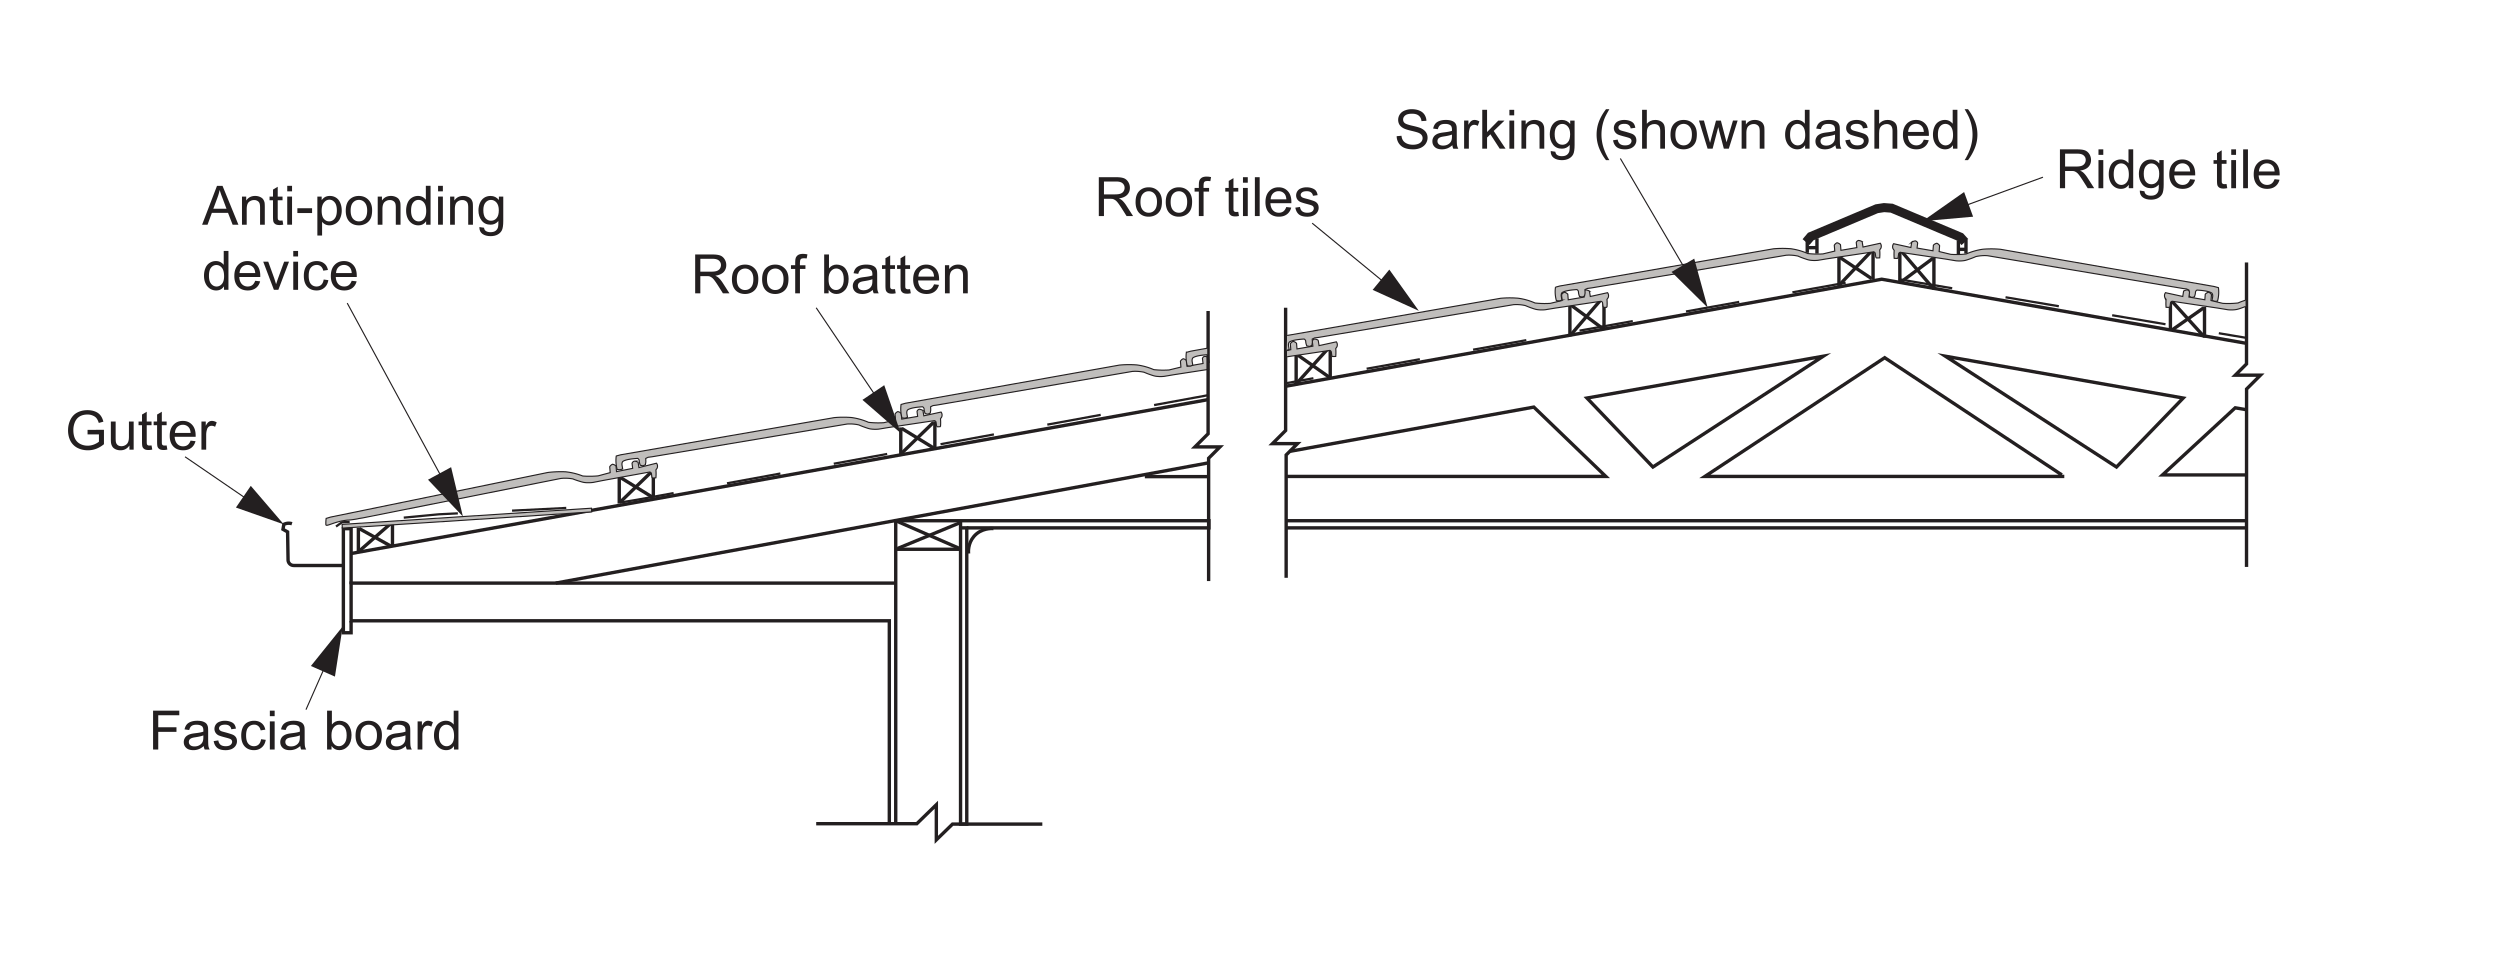 <svg xmlns="http://www.w3.org/2000/svg" xmlns:xlink="http://www.w3.org/1999/xlink" width="737.008" height="283.464" viewBox="0 0 552.756 212.598" version="1.2" id="svg129313"><defs id="defs128856"><g id="g128704"><symbol overflow="visible" id="glyph0-0"><path d="M1.5 0v-7.5h6V0zm.188-.188h5.625v-7.125H1.688zm0 0" id="path128614"/></symbol><symbol overflow="visible" id="glyph0-1"><path d="M.984 0v-8.594H6.78v1.016H2.126v2.656h4.03v1.016h-4.03V0zm0 0" id="path128617"/></symbol><symbol overflow="visible" id="glyph0-2"><path d="M4.86-.766c-.4.336-.778.57-1.14.704A3.284 3.284 0 0 1 2.56.14c-.687 0-1.214-.163-1.578-.5C.617-.69.438-1.116.438-1.64c0-.3.066-.58.203-.83a1.56 1.56 0 0 1 .547-.608c.227-.156.485-.27.766-.344.195-.062.508-.117.938-.172.844-.094 1.47-.21 1.876-.36v-.265c0-.436-.102-.74-.297-.92-.275-.227-.673-.344-1.204-.344-.493 0-.856.09-1.094.265-.242.17-.418.47-.53.907l-1.033-.14c.093-.438.25-.79.468-1.063.22-.27.53-.476.938-.625.406-.145.875-.22 1.406-.22.53 0 .96.063 1.297.188.33.125.577.28.733.47.156.186.266.43.328.718.032.18.048.5.048.968v1.407c0 .98.02 1.602.063 1.86.05.262.145.512.282.75h-1.11a2.316 2.316 0 0 1-.203-.766zm-.094-2.36c-.387.157-.96.294-1.72.407-.437.064-.745.138-.92.22a.94.94 0 0 0-.423.328.91.91 0 0 0-.14.5c0 .28.1.516.312.703.22.19.53.282.938.282.406 0 .765-.085 1.078-.265.32-.176.555-.422.704-.735.113-.238.172-.585.172-1.046zm0 0" id="path128620"/></symbol><symbol overflow="visible" id="glyph0-3"><path d="M.375-1.86l1.03-.156c.064.418.224.735.486.954.27.218.65.328 1.14.328.478 0 .833-.094 1.064-.282.238-.195.36-.43.36-.703a.642.642 0 0 0-.313-.56c-.148-.095-.507-.212-1.077-.36-.774-.196-1.31-.364-1.61-.5a1.61 1.61 0 0 1-.672-.594 1.56 1.56 0 0 1-.233-.844 1.678 1.678 0 0 1 .703-1.36c.164-.113.39-.21.672-.296.28-.082.586-.125.922-.125.476 0 .898.075 1.265.22.374.136.648.324.827.562.176.242.297.558.36.953l-1.03.14a1.085 1.085 0 0 0-.408-.734c-.22-.186-.54-.28-.954-.28-.48 0-.824.086-1.03.25-.212.156-.313.344-.313.563 0 .136.04.257.125.36.093.116.226.21.406.28.1.043.414.133.937.266.75.21 1.27.374 1.564.5.29.124.52.307.687.546.165.242.25.543.25.906 0 .355-.104.687-.31 1-.2.305-.493.543-.876.72-.387.163-.824.25-1.313.25-.81 0-1.432-.165-1.858-.5-.418-.345-.684-.845-.797-1.5zm0 0" id="path128623"/></symbol><symbol overflow="visible" id="glyph0-4"><path d="M4.86-2.28l1.03.14c-.117.71-.406 1.265-.874 1.67-.47.407-1.043.61-1.72.61-.855 0-1.542-.273-2.062-.828C.724-1.25.47-2.05.47-3.094c0-.664.108-1.25.327-1.75.226-.508.566-.89 1.015-1.14.458-.25.958-.375 1.5-.375.665 0 1.21.173 1.64.516.44.336.72.82.845 1.453l-1.03.156c-.095-.414-.267-.727-.517-.938a1.334 1.334 0 0 0-.906-.328c-.53 0-.965.195-1.297.578-.336.375-.5.977-.5 1.797 0 .844.16 1.453.484 1.828.322.375.74.563 1.25.563.415 0 .76-.125 1.033-.375.28-.25.46-.64.546-1.17zm0 0" id="path128626"/></symbol><symbol overflow="visible" id="glyph0-5"><path d="M.797-7.375v-1.22H1.86v1.22zM.797 0v-6.22H1.86V0zm0 0" id="path128629"/></symbol><symbol overflow="visible" id="glyph0-7"><path d="M1.766 0H.78v-8.594h1.064v3.063c.445-.552 1.015-.83 1.703-.83.383 0 .742.08 1.078.235.344.148.625.36.844.64.225.282.405.622.53 1.016.125.4.188.822.188 1.267 0 1.062-.266 1.887-.797 2.47C4.86-.15 4.228.14 3.5.14c-.742 0-1.32-.304-1.734-.92zM1.75-3.156c0 .742.102 1.277.313 1.61.332.542.78.812 1.343.812.457 0 .852-.196 1.188-.594.343-.395.515-.992.515-1.797 0-.813-.165-1.41-.485-1.797C4.3-5.305 3.91-5.5 3.453-5.5c-.46 0-.86.203-1.203.61-.336.398-.5.976-.5 1.734zm0 0" id="path128635"/></symbol><symbol overflow="visible" id="glyph0-8"><path d="M.406-3.11c0-1.156.317-2.007.953-2.562.53-.457 1.18-.687 1.952-.687.852 0 1.55.282 2.094.844.55.555.828 1.325.828 2.313 0 .805-.12 1.433-.36 1.89a2.57 2.57 0 0 1-1.06 1.08C4.35.016 3.85.14 3.31.14c-.867 0-1.57-.273-2.11-.828-.53-.562-.796-1.367-.796-2.42zm1.078 0c0 .794.172 1.387.516 1.782.352.398.79.594 1.313.594.53 0 .968-.196 1.312-.594.344-.395.516-1 .516-1.813 0-.77-.18-1.352-.53-1.75a1.65 1.65 0 0 0-1.298-.594c-.523 0-.96.2-1.312.593-.344.386-.516.98-.516 1.78zm0 0" id="path128638"/></symbol><symbol overflow="visible" id="glyph0-9"><path d="M.78 0v-6.22h.954v.94c.24-.44.457-.724.657-.86a1.18 1.18 0 0 1 .688-.22c.352 0 .71.11 1.078.33l-.36.983a1.487 1.487 0 0 0-.765-.234c-.24 0-.452.073-.64.218a1.06 1.06 0 0 0-.374.578c-.125.375-.188.78-.188 1.218V0zm0 0" id="path128641"/></symbol><symbol overflow="visible" id="glyph0-10"><path d="M4.828 0v-.78c-.398.616-.976.92-1.734.92-.5 0-.96-.136-1.375-.406a2.74 2.74 0 0 1-.97-1.156C.52-1.91.406-2.472.406-3.11c0-.613.102-1.175.313-1.687.206-.508.518-.894.936-1.156a2.5 2.5 0 0 1 1.39-.406c.376 0 .708.08 1 .235.29.156.532.36.72.61v-3.08h1.046V0zM1.5-3.11c0 .805.164 1.403.5 1.797.332.387.727.58 1.188.58.457 0 .847-.19 1.17-.564.322-.375.486-.945.486-1.72 0-.85-.168-1.475-.5-1.874-.324-.395-.727-.594-1.203-.594-.468 0-.86.195-1.17.578-.314.375-.47.976-.47 1.797zm0 0" id="path128644"/></symbol><symbol overflow="visible" id="glyph0-11"><path d="M4.953-3.375v-1l3.625-.016v3.187c-.555.45-1.125.79-1.72 1.016A5.25 5.25 0 0 1 5.032.14c-.843 0-1.616-.175-2.31-.53a3.615 3.615 0 0 1-1.564-1.563C.813-2.64.64-3.406.64-4.25c0-.844.172-1.625.516-2.344.352-.726.86-1.265 1.516-1.61.656-.35 1.41-.53 2.265-.53.625 0 1.188.1 1.688.296.5.2.89.48 1.172.844.29.356.508.824.656 1.407l-1.015.28c-.137-.437-.305-.78-.5-1.03-.188-.25-.46-.446-.813-.594a2.88 2.88 0 0 0-1.172-.236c-.523 0-.976.08-1.36.235a2.598 2.598 0 0 0-.92.624c-.232.26-.407.547-.532.86a4.474 4.474 0 0 0-.328 1.718c0 .773.13 1.418.39 1.937.27.51.657.89 1.157 1.14.5.25 1.035.375 1.61.375.487 0 .968-.094 1.436-.28.47-.197.82-.4 1.063-.61v-1.61zm0 0" id="path128647"/></symbol><symbol overflow="visible" id="glyph0-12"><path d="M4.875 0v-.922C4.383-.212 3.723.14 2.89.14c-.367 0-.71-.07-1.03-.203-.313-.144-.548-.32-.704-.53a2.042 2.042 0 0 1-.328-.798c-.043-.196-.062-.524-.062-.985V-6.22h1.062v3.454c0 .543.02.914.063 1.11.063.273.196.492.407.656.22.156.488.234.812.234.312 0 .6-.078.874-.234.282-.164.477-.39.594-.672.125-.28.188-.687.188-1.22v-3.327h1.046V0zm0 0" id="path128650"/></symbol><symbol overflow="visible" id="glyph0-13"><path d="M3.094-.938l.156.922c-.305.063-.57.094-.797.094-.387 0-.683-.058-.89-.172a1.1 1.1 0 0 1-.454-.484C1.022-.773.983-1.19.983-1.828v-3.578H.22v-.813h.764v-1.546L2.03-8.39v2.17h1.064v.814H2.03v3.64c0 .305.017.496.048.58.04.084.102.15.188.202.082.054.203.078.36.078.124 0 .28-.008.468-.03zm0 0" id="path128653"/></symbol><symbol overflow="visible" id="glyph0-14"><path d="M5.047-2l1.094.125c-.167.637-.484 1.133-.952 1.484-.47.355-1.063.53-1.782.53-.906 0-1.633-.28-2.172-.843-.53-.563-.796-1.348-.796-2.36 0-1.04.27-1.847.812-2.42.54-.583 1.238-.876 2.094-.876.832 0 1.508.282 2.03.844.532.563.798 1.36.798 2.39v.282h-4.64c.038.688.234 1.215.577 1.578.343.356.773.532 1.296.532.383 0 .71-.098.985-.297.282-.208.5-.532.657-.97zM1.594-3.703h3.468c-.042-.53-.17-.926-.39-1.188A1.644 1.644 0 0 0 3.36-5.5a1.71 1.71 0 0 0-1.235.484c-.324.325-.5.762-.53 1.313zm0 0" id="path128656"/></symbol><symbol overflow="visible" id="glyph0-15"><path d="M.938 0v-8.594H4.75c.77 0 1.352.078 1.75.235.395.157.71.434.953.83.238.385.36.81.36 1.28 0 .617-.2 1.133-.594 1.547-.4.418-1.01.683-1.83.797.3.148.532.29.688.422.332.304.645.683.938 1.14L8.516 0H7.078L5.953-1.78c-.336-.52-.61-.915-.828-1.19-.21-.268-.402-.456-.578-.56a1.96 1.96 0 0 0-.516-.25 4.54 4.54 0 0 0-.624-.033H2.078V0zm1.14-4.797H4.53c.51 0 .91-.05 1.204-.156.3-.113.524-.285.672-.516a1.4 1.4 0 0 0 .235-.78c0-.406-.152-.738-.452-1-.293-.258-.758-.39-1.39-.39h-2.72zm0 0" id="path128659"/></symbol><symbol overflow="visible" id="glyph0-16"><path d="M1.047 0v-5.406H.11v-.813h.937v-.67c0-.415.035-.723.11-.923.1-.28.28-.503.53-.67.258-.165.618-.25 1.08-.25.3 0 .628.038.983.108l-.156.906c-.22-.03-.43-.046-.625-.046-.325 0-.556.07-.69.204-.124.136-.186.39-.186.765v.578h1.22l-.002.814H2.095V0zm0 0" id="path128662"/></symbol><symbol overflow="visible" id="glyph0-17"><path d="M.797 0v-6.22h.937v.876C2.19-6.02 2.852-6.36 3.72-6.36c.374 0 .717.07 1.03.204.32.136.563.312.72.53.155.22.264.478.327.767.03.2.047.544.047 1.032V0H4.797v-3.78c0-.44-.043-.76-.125-.97a1.04 1.04 0 0 0-.438-.5 1.345 1.345 0 0 0-.734-.203c-.45 0-.84.148-1.172.437-.324.282-.484.82-.484 1.61V0zm0 0" id="path128665"/></symbol><symbol overflow="visible" id="glyph0-18"><path d="M.766 0v-8.594h1.062V0zm0 0" id="path128668"/></symbol><symbol overflow="visible" id="glyph0-19"><path d="M.594.516l1.03.156c.04.312.16.54.36.687.258.195.614.296 1.063.296.488 0 .863-.1 1.125-.297.27-.2.453-.47.547-.813.06-.22.085-.672.077-1.36-.46.543-1.03.813-1.72.813-.854 0-1.514-.305-1.983-.922C.624-1.547.39-2.285.39-3.142c0-.592.102-1.14.313-1.64.22-.507.53-.898.938-1.17.407-.27.883-.407 1.438-.407.738 0 1.348.298 1.828.89v-.75h.97v5.376c0 .97-.103 1.656-.298 2.063-.2.405-.512.72-.937.952-.43.238-.952.36-1.577.36-.743 0-1.34-.17-1.797-.5C.806 1.694.582 1.19.594.515zM1.47-3.22c0 .814.16 1.408.483 1.783.32.375.727.562 1.22.562.487 0 .893-.188 1.218-.563.333-.375.5-.957.5-1.75 0-.757-.17-1.332-.515-1.718-.336-.383-.742-.578-1.22-.578-.467 0-.87.195-1.202.578-.324.375-.484.937-.484 1.687zm0 0" id="path128671"/></symbol><symbol overflow="visible" id="glyph0-20"><path d="M-.016 0L3.28-8.594H4.5L8.016 0H6.734L5.72-2.61H2.14L1.188 0zM2.47-3.53h2.905l-.89-2.376c-.282-.72-.485-1.313-.61-1.782a12.235 12.235 0 0 1-.47 1.64zm0 0" id="path128674"/></symbol><symbol overflow="visible" id="glyph0-21"><path d="M.375-2.578V-3.64h3.25v1.062zm0 0" id="path128677"/></symbol><symbol overflow="visible" id="glyph0-22"><path d="M.797 2.39v-8.61h.953v.798c.227-.312.484-.547.766-.703.29-.156.64-.234 1.046-.234.532 0 1 .137 1.407.407.405.273.706.656.905 1.156.207.5.313 1.047.313 1.64a4.18 4.18 0 0 1-.344 1.72c-.22.51-.547.902-.985 1.17-.438.27-.9.408-1.376.408-.355 0-.67-.074-.953-.218a2.303 2.303 0 0 1-.686-.563v3.03zm.953-5.468c0 .805.16 1.398.484 1.78.32.376.71.564 1.172.564.47 0 .867-.196 1.203-.594.33-.395.5-1.008.5-1.844 0-.79-.165-1.38-.485-1.765-.324-.395-.715-.594-1.172-.594-.45 0-.844.21-1.187.624-.344.418-.516 1.027-.516 1.828zm0 0" id="path128680"/></symbol><symbol overflow="visible" id="glyph0-23"><path d="M2.516 0L.156-6.22h1.11L2.61-2.5c.132.406.265.824.39 1.25.094-.32.223-.71.39-1.172L4.78-6.22h1.08L3.5 0zm0 0" id="path128683"/></symbol><symbol overflow="visible" id="glyph0-24"><path d="M.547-2.766L1.61-2.86c.05.438.17.794.36 1.063.186.274.47.496.858.672.395.168.836.25 1.328.25a3.25 3.25 0 0 0 1.14-.188c.333-.132.58-.312.735-.53.165-.227.25-.473.25-.735 0-.27-.077-.504-.233-.703-.156-.208-.414-.38-.766-.517-.24-.094-.757-.234-1.546-.422-.78-.186-1.328-.362-1.64-.53-.418-.22-.727-.484-.922-.797-.2-.32-.297-.68-.297-1.078 0-.426.117-.828.36-1.203.25-.383.61-.672 1.077-.86a4.13 4.13 0 0 1 1.58-.296c.63 0 1.194.105 1.686.312.488.2.863.5 1.125.906.258.4.4.844.422 1.344l-1.094.078c-.06-.54-.264-.945-.608-1.218-.336-.282-.828-.422-1.484-.422-.688 0-1.188.125-1.5.375-.313.25-.47.555-.47.907 0 .312.11.57.33.766.218.2.784.402 1.702.61.926.21 1.563.39 1.906.546.5.24.867.538 1.11.89.238.343.36.75.36 1.218 0 .46-.134.89-.392 1.297-.26.398-.636.71-1.125.938A4.03 4.03 0 0 1 4.202.14c-.78 0-1.437-.11-1.97-.328A2.733 2.733 0 0 1 1-1.218a2.882 2.882 0 0 1-.453-1.548zm0 0" id="path128686"/></symbol><symbol overflow="visible" id="glyph0-25"><path d="M.797 0v-8.594H1.86v4.906l2.484-2.53H5.72L3.327-3.923 5.953 0H4.656L2.594-3.188l-.735.72V0zm0 0" id="path128689"/></symbol><symbol overflow="visible" id="glyph0-26"><path d="M2.813 2.53c-.586-.74-1.08-1.6-1.485-2.577A8.11 8.11 0 0 1 .734-3.11c0-.925.145-1.816.438-2.67.35-.99.898-1.974 1.64-2.954h.75c-.468.812-.78 1.39-.937 1.734a9.105 9.105 0 0 0-.563 1.688 9.8 9.8 0 0 0-.25 2.203c0 1.887.583 3.766 1.75 5.64zm0 0" id="path128692"/></symbol><symbol overflow="visible" id="glyph0-27"><path d="M.797 0v-8.594h1.047v3.078c.488-.562 1.11-.843 1.86-.843.468 0 .866.094 1.202.282.344.18.586.43.735.75.145.312.22.777.22 1.39V0H4.81v-3.938c0-.53-.117-.914-.343-1.156-.232-.238-.556-.36-.97-.36-.313 0-.61.087-.89.25-.274.157-.47.376-.594.657-.118.274-.172.652-.172 1.14V0zm0 0" id="path128695"/></symbol><symbol overflow="visible" id="glyph0-28"><path d="M1.938 0L.03-6.22h1.095l.984 3.595.374 1.328c.02-.062.13-.488.329-1.28l.984-3.642h1.078l.938 3.61.312 1.188.36-1.203L7.546-6.22h1.03L6.626 0H5.53l-.983-3.734-.25-1.047L3.047 0zm0 0" id="path128698"/></symbol><symbol overflow="visible" id="glyph0-29"><path d="M1.484 2.53h-.75c1.164-1.874 1.75-3.753 1.75-5.64a9.97 9.97 0 0 0-.25-2.187 9.723 9.723 0 0 0-.562-1.687c-.156-.344-.47-.926-.938-1.75h.75c.727.98 1.27 1.964 1.625 2.953.3.854.453 1.745.453 2.67a7.977 7.977 0 0 1-.61 3.063 11.387 11.387 0 0 1-1.47 2.578zm0 0" id="path128701"/></symbol></g><clipPath id="clip1"><path d="M136 90h73v14h-73zm0 0" id="path128706"/></clipPath><clipPath id="clip2"><path d="M136.254 100.824a7.44 7.44 0 0 0 .203 2.984l.668.047c.184-.058.367-.113.55-.17-.042-.24-.08-.482-.124-.72-.09-.457.012-.723.098-.867 0 0 .34-.57 3.34-.743a.72.72 0 0 1 .297.297c.06.12.04.184.063.39.043.38.218.83.218.83.204.042.407.08.61.124l.515-.234c.037-.215.076-.426.11-.64-.01-.255-.02-.505-.027-.76.176-.085.352-.17.528-.257l.856-.11 43.117-7.237a8.73 8.73 0 0 1 1.356.004c.468.04.886.105 1.25.187.308.136.737.316 1.265.5.625.218.937.327 1.312.39.895.148 1.81.043 1.816.043l2.15-.356c.057-.007 9.66-1.445 9.718-1.453l.446-.066a.423.423 0 0 1 .223.1.45.45 0 0 1 .155.275c.035.242.066.484.1.73 0 0 .064.25.208.25.15 0 .668-.023.668-.023a9.923 9.923 0 0 0 0-1.75l.27-.395c.044-.113.134-.406.036-.742a1.116 1.116 0 0 0-.176-.344c-.257.054-.515.113-.777.167l-3.04.668-.187-1.187a2.18 2.18 0 0 0-.38-.176 1.8 1.8 0 0 0-.413-.094.703.703 0 0 0-.378.22.745.745 0 0 0-.14.257c.042.367.09.738.132 1.105l-3.516.602-.097-1.227a1.39 1.39 0 0 0-.363-.293 1.426 1.426 0 0 0-.406-.144 1.324 1.324 0 0 0-.605.54l.105 1.292-2.606.625c-.523.03-1.093.047-1.707.03a19.047 19.047 0 0 1-1.667-.116 14.094 14.094 0 0 0-3.722-1.056 22.22 22.22 0 0 0-3.86.016c-15.74 2.742-31.48 5.48-47.22 8.222-.322.086-.646.176-.966.262" id="path128709"/></clipPath><clipPath id="clip3"><path id="rect128712" d="M0 0h156v125H0z"/></clipPath><g id="surface172670" clip-path="url(#clip3)"><path id="rect128715" fill="#c0bebc" d="M0 0h156v125H0z"/></g><pattern id="pattern0" patternUnits="userSpaceOnUse" width="156" height="125" patternTransform="matrix(1 0 0 -.995 -1303.62 303.59)"><use xlink:href="#surface172670" id="use128718"/></pattern><clipPath id="clip4"><path d="M72 101h74v16H72zm0 0" id="path128721"/></clipPath><clipPath id="clip5"><path d="M72.113 114.625a7.424 7.424 0 0 0-.062 1.355c.032.63 1.825-.714 4.876-.988.1.05 2.172-.242 2.35-.332l.872-.14 43.856-8.735a9.27 9.27 0 0 1 2.648.102c.312.125.75.29 1.285.457.636.195.953.297 1.335.344.91.117 1.844-.02 1.852-.02l2.18-.43c.058-.01 9.828-1.78 9.886-1.793l.455-.082c.042.008.14.024.226.094.126.098.153.23.16.27.036.242.068.484.103.726 0 0 .062.246.21.242.15-.007.68-.047.68-.047a9.923 9.923 0 0 0 0-1.75l.273-.402a1.17 1.17 0 0 0 .035-.742 1.09 1.09 0 0 0-.176-.34c-.265.066-.527.133-.793.195l-3.09.773c-.066-.395-.128-.79-.19-1.18a2.12 2.12 0 0 0-.384-.164c-.16-.048-.31-.07-.423-.083a.808.808 0 0 0-.386.234.756.756 0 0 0-.144.267c.047.367.094.73.137 1.098l-3.574.726-.103-1.225a1.373 1.373 0 0 0-.78-.41c-.09.043-.212.11-.337.218-.14.125-.227.254-.28.344l.104 1.29-2.648.714c-.532.052-1.114.087-1.735.09-.608.01-1.175-.015-1.694-.058a14.2 14.2 0 0 0-2.356-.703 14.513 14.513 0 0 0-1.433-.224 24.076 24.076 0 0 0-3.926.15l-48.026 9.862c-.328.098-.656.195-.98.297" id="path128724"/></clipPath><clipPath id="clip6"><path id="rect128727" d="M0 0h156v125H0z"/></clipPath><g id="surface172673" clip-path="url(#clip6)"><path id="rect128730" fill="#c0bebc" d="M0 0h156v125H0z"/></g><pattern id="pattern1" patternUnits="userSpaceOnUse" width="156" height="125" patternTransform="matrix(1 0 0 -.995 -1303.62 303.59)"><use xlink:href="#surface172673" id="use128733"/></pattern><clipPath id="clip7"><path d="M199 78h69v15h-69zm0 0" id="path128736"/></clipPath><clipPath id="clip8"><path d="M267.363 80.234l-.187-1.187a1.934 1.934 0 0 0-.38-.172 1.844 1.844 0 0 0-.413-.094.705.705 0 0 0-.523.48l.136 1.103-3.523.62-.098-1.225a1.42 1.42 0 0 0-.367-.293 1.257 1.257 0 0 0-.406-.14 1.26 1.26 0 0 0-.33.206c-.14.122-.225.247-.276.337l.106 1.293-2.61.637c-.527.035-1.097.05-1.71.04a20.843 20.843 0 0 1-1.673-.11 14.182 14.182 0 0 0-2.317-.778c-.5-.118-.977-.204-1.414-.263-.345-.027-.7-.046-1.067-.058a23.772 23.772 0 0 0-2.8.09c-15.77 2.815-31.544 5.628-47.314 8.44l-.97.27a7.39 7.39 0 0 0 .203 2.98c.227.016.45.03.672.047l.55-.176c-.042-.237-.08-.48-.124-.718-.09-.457.013-.722.103-.867 0 0 .336-.57 3.34-.757a.657.657 0 0 1 .297.296c.062.12.042.184.066.39.043.376.22.825.22.825.202.042.405.08.608.124.172-.082.344-.16.516-.238.04-.215.074-.426.11-.64l-.028-.758.53-.262.856-.114 43.204-7.437a9.282 9.282 0 0 1 2.61.18c.308.136.737.312 1.265.496.625.216.94.325 1.316.384.894.144 1.812.035 1.82.035l2.153-.365c.058-.01 7.804-1.203 7.863-1.21" id="path128739"/></clipPath><clipPath id="clip9"><path id="rect128742" d="M0 0h156v125H0z"/></clipPath><g id="surface172676" clip-path="url(#clip9)"><path id="rect128745" fill="#c0bebc" d="M0 0h156v125H0z"/></g><pattern id="pattern2" patternUnits="userSpaceOnUse" width="156" height="125" patternTransform="matrix(1 0 0 -.995 -1303.62 303.59)"><use xlink:href="#surface172676" id="use128748"/></pattern><clipPath id="clip10"><path d="M262 76h6v5h-6zm0 0" id="path128751"/></clipPath><clipPath id="clip11"><path d="M267.055 76.97c-1.262.225-2.52.448-3.778.675-.324.09-.644.175-.968.265a7.407 7.407 0 0 0 .207 2.984c.22.016.444.032.667.043l.55-.17c-.043-.244-.082-.482-.125-.72-.087-.457.01-.723.097-.87 0 0 .34-.572 3.348-.755" id="path128754"/></clipPath><clipPath id="clip12"><path id="rect128757" d="M0 0h156v125H0z"/></clipPath><g id="surface172679" clip-path="url(#clip12)"><path id="rect128760" fill="#c0bebc" d="M0 0h156v125H0z"/></g><pattern id="pattern3" patternUnits="userSpaceOnUse" width="156" height="125" patternTransform="matrix(1 0 0 -.995 -1303.62 303.59)"><use xlink:href="#surface172679" id="use128763"/></pattern><clipPath id="clip13"><path d="M284 74h12v5h-12zm0 0" id="path128766"/></clipPath><clipPath id="clip14"><path d="M284.59 78.883c2.293-.34 8.898-1.328 8.945-1.336l.445-.067a.41.41 0 0 1 .223.102.45.45 0 0 1 .156.273c.035.243.07.485.1.727 0 0 .063.25.208.25.148 0 .668-.02.668-.02.02-.218.03-.453.035-.7.01-.378-.007-.73-.034-1.05.09-.132.18-.26.27-.394.042-.113.132-.406.035-.742a1.04 1.04 0 0 0-.17-.344c-.263.055-.52.113-.783.168-1.01.223-2.027.445-3.04.668-.06-.398-.124-.793-.186-1.188a2.068 2.068 0 0 0-.793-.273.746.746 0 0 0-.378.223.745.745 0 0 0-.142.257c.043.368.09.74.133 1.106l-3.514.602-.098-1.227c-.07-.082-.188-.2-.363-.293a1.387 1.387 0 0 0-.407-.145 1.327 1.327 0 0 0-.605.54l.105 1.293-.832.2" id="path128769"/></clipPath><clipPath id="clip15"><path id="rect128772" d="M0 0h156v125H0z"/></clipPath><g id="surface172683" clip-path="url(#clip15)"><path id="rect128775" fill="#c0bebc" d="M0 0h156v125H0z"/></g><pattern id="pattern4" patternUnits="userSpaceOnUse" width="156" height="125" patternTransform="matrix(1 0 0 -.995 -1303.62 303.59)"><use xlink:href="#surface172683" id="use128778"/></pattern><clipPath id="clip16"><path d="M284 64h72v14h-72zm0 0" id="path128781"/></clipPath><clipPath id="clip17"><path d="M284.492 77.46c.184-.054.363-.112.547-.17-.04-.24-.083-.478-.126-.72-.086-.457.016-.718.102-.867 0 0 .336-.566 3.336-.742.097.06.222.15.296.298.063.12.04.187.063.394.044.375.22.828.22.828.203.04.406.082.61.125l.515-.238c.04-.21.074-.426.11-.637l-.028-.76.527-.26.856-.105 43.12-7.242a9.19 9.19 0 0 1 1.352.004c.473.04.89.11 1.25.192.31.13.738.31 1.266.5.625.213.937.323 1.312.385.895.15 1.813.043 1.82.043l2.145-.355 9.723-1.453.445-.067a.458.458 0 0 1 .38.375c.034.242.065.49.097.73 0 0 .062.25.21.25.145 0 .665-.023.665-.023a9.54 9.54 0 0 0 0-1.75l.273-.394c.043-.112.133-.402.03-.74a1.08 1.08 0 0 0-.17-.345c-.258.058-.52.113-.778.168-1.015.226-2.027.445-3.043.668l-.187-1.187a1.89 1.89 0 0 0-.375-.172 1.93 1.93 0 0 0-.414-.096.704.704 0 0 0-.523.476c.047.37.09.74.137 1.106l-3.516.605-.097-1.23a1.387 1.387 0 0 0-.773-.438c-.086.04-.207.103-.328.208-.138.12-.224.246-.274.336.035.43.07.86.1 1.29l-2.6.624a20.02 20.02 0 0 1-1.71.035c-.6-.02-1.154-.058-1.665-.117a14.26 14.26 0 0 0-2.316-.79c-.5-.12-.972-.206-1.41-.264-.34-.032-.695-.05-1.062-.067a23.006 23.006 0 0 0-2.797.078l-47.22 8.223" id="path128784"/></clipPath><clipPath id="clip18"><path id="rect128787" d="M0 0h156v125H0z"/></clipPath><g id="surface172686" clip-path="url(#clip18)"><path id="rect128790" fill="#c0bebc" d="M0 0h156v125H0z"/></g><pattern id="pattern5" patternUnits="userSpaceOnUse" width="156" height="125" patternTransform="matrix(1 0 0 -.995 -1303.62 303.59)"><use xlink:href="#surface172686" id="use128793"/></pattern><clipPath id="clip19"><path d="M343 53h73v14h-73zm0 0" id="path128796"/></clipPath><clipPath id="clip20"><path d="M343.922 63.496c-.04.27-.063.563-.07.88-.012.835.117 1.55.27 2.104l.67.047c.185-.054.364-.113.552-.172a39.272 39.272 0 0 1-.125-.718c-.09-.457.01-.72.096-.867 0 0 .336-.567 3.336-.743a.677.677 0 0 1 .297.297c.062.125.038.188.066.39.04.38.214.83.214.83.207.042.41.085.614.124l.51-.234c.04-.21.076-.426.115-.64-.013-.25-.02-.505-.03-.76l.53-.257.854-.11 43.117-7.237c.392-.028.85-.035 1.357.004.47.04.887.11 1.25.187.305.138.738.318 1.265.5.622.22.934.33 1.31.392.894.152 1.812.043 1.82.043l2.144-.356c.06-.01 9.664-1.446 9.723-1.454l.444-.066a.458.458 0 0 1 .38.375c.03.242.065.484.1.73 0 0 .063.25.207.25.146 0 .67-.023.67-.023.02-.22.03-.453.035-.7.007-.378-.008-.73-.036-1.05.085-.13.18-.262.27-.395.042-.113.132-.402.03-.742a1.08 1.08 0 0 0-.172-.344c-.258.056-.52.115-.777.173-1.015.22-2.026.442-3.038.664l-.188-1.187a2.324 2.324 0 0 0-.38-.176 2.15 2.15 0 0 0-.413-.094.69.69 0 0 0-.377.22.632.632 0 0 0-.14.257c.042.37.085.738.132 1.105l-3.516.606-.1-1.23a1.37 1.37 0 0 0-.77-.438c-.088.04-.205.105-.326.207-.14.12-.227.246-.278.336l.106 1.29-2.606.624c-.527.035-1.097.047-1.707.03a19.116 19.116 0 0 1-1.67-.112 14.26 14.26 0 0 0-2.315-.79c-.496-.12-.973-.206-1.406-.27-.345-.026-.7-.046-1.068-.06-1.004-.037-1.937 0-2.793.077-15.743 2.742-31.485 5.48-47.223 8.222-.325.086-.645.176-.965.262" id="path128799"/></clipPath><clipPath id="clip21"><path id="rect128802" d="M0 0h156v125H0z"/></clipPath><g id="surface172689" clip-path="url(#clip21)"><path id="rect128805" fill="#c0bebc" d="M0 0h156v125H0z"/></g><pattern id="pattern6" patternUnits="userSpaceOnUse" width="156" height="125" patternTransform="matrix(1 0 0 -.995 -1303.62 303.59)"><use xlink:href="#surface172689" id="use128808"/></pattern><clipPath id="clip22"><path d="M418 53h73v14h-73zm0 0" id="path128811"/></clipPath><clipPath id="clip23"><path d="M490.5 63.605a7.44 7.44 0 0 1-.203 2.984l-.668.048c-.185-.06-.368-.114-.552-.172.043-.238.086-.48.125-.72.09-.456-.012-.722-.098-.87 0 0-.335-.566-3.34-.738a.718.718 0 0 0-.296.297c-.06.12-.04.183-.064.39-.043.38-.22.828-.22.828-.202.043-.405.082-.608.125l-.515-.234c-.036-.215-.07-.426-.11-.64.012-.255.02-.508.027-.758l-.527-.258-.855-.11-43.118-7.238c-.39-.032-.847-.04-1.355.003-.47.035-.887.105-1.25.187-.31.137-.738.317-1.266.5-.626.22-.934.33-1.313.39-.895.15-1.81.044-1.817.044l-2.144-.355c-.06-.013-9.664-1.447-9.723-1.455l-.445-.066a.442.442 0 0 0-.38.374c-.034.242-.065.484-.1.727 0 0-.063.25-.208.25-.144 0-.668-.02-.668-.02-.02-.218-.03-.452-.035-.698-.007-.38.008-.73.036-1.05-.09-.134-.18-.267-.27-.395a1.17 1.17 0 0 1-.03-.743c.042-.152.112-.265.17-.347.258.058.516.113.778.172 1.017.22 2.028.444 3.04.667l.188-1.188a2.068 2.068 0 0 1 .793-.273.718.718 0 0 1 .378.22c.08.095.12.197.14.26-.043.366-.09.733-.133 1.105l3.516.6.097-1.225c.075-.082.192-.2.364-.293.16-.086.304-.125.406-.145.09.034.207.1.328.206a1.2 1.2 0 0 1 .277.332l-.105 1.293 2.605.626c.524.03 1.098.047 1.707.03.598-.014 1.157-.057 1.668-.116a14.148 14.148 0 0 1 3.723-1.055 22.197 22.197 0 0 1 3.86.016c15.742 2.738 31.484 5.48 47.222 8.223.32.086.645.172.965.26" id="path128814"/></clipPath><clipPath id="clip24"><path id="rect128817" d="M0 0h156v125H0z"/></clipPath><g id="surface172692" clip-path="url(#clip24)"><path id="rect128820" fill="#c0bebc" d="M0 0h156v125H0z"/></g><pattern id="pattern7" patternUnits="userSpaceOnUse" width="156" height="125" patternTransform="matrix(1 0 0 -.995 -1303.62 303.59)"><use xlink:href="#surface172692" id="use128823"/></pattern><clipPath id="clip25"><path d="M478 64h19v5h-19zm0 0" id="path128826"/></clipPath><clipPath id="clip26"><path d="M496.504 67.758c-.23.094-.492.19-.78.297-.626.218-.943.328-1.318.39-.89.15-1.808.04-1.816.04l-2.145-.352c-.058-.008-9.664-1.445-9.722-1.457l-.446-.067a.458.458 0 0 0-.38.378c-.034.242-.065.485-.096.727 0 0-.066.25-.21.25-.145 0-.664-.02-.664-.02a7.856 7.856 0 0 1-.04-.7c-.007-.378.01-.73.04-1.05-.094-.132-.184-.265-.274-.394a1.195 1.195 0 0 1-.035-.74c.047-.154.117-.267.176-.35.258.06.52.114.777.173 1.016.222 2.028.44 3.04.668.066-.398.124-.792.19-1.19a2.142 2.142 0 0 1 .79-.27.718.718 0 0 1 .38.222.61.61 0 0 1 .14.258l-.133 1.106 3.515.6.098-1.225c.07-.08.19-.198.363-.292.16-.086.305-.13.406-.15.09.04.206.107.33.212.138.118.224.243.275.332l-.106 1.293 2.605.625a18.953 18.953 0 0 0 3.375-.086c.48-.21 1.03-.422 1.644-.6" id="path128829"/></clipPath><clipPath id="clip27"><path id="rect128832" d="M0 0h156v125H0z"/></clipPath><g id="surface172695" clip-path="url(#clip27)"><path id="rect128835" fill="#c0bebc" d="M0 0h156v125H0z"/></g><pattern id="pattern8" patternUnits="userSpaceOnUse" width="156" height="125" patternTransform="matrix(1 0 0 -.995 -1303.62 303.59)"><use xlink:href="#surface172695" id="use128838"/></pattern><clipPath id="clip28"><path d="M75 112h56v5H75zm0 0" id="path128841"/></clipPath><clipPath id="clip29"><path d="M75.695 116.766l55.13-3.582-.055-.82-55.13 3.58zm0 0" id="path128844"/></clipPath><clipPath id="clip30"><path id="rect128847" d="M0 0h156v125H0z"/></clipPath><g id="surface172698" clip-path="url(#clip30)"><path id="rect128850" fill="#c0bebc" d="M0 0h156v125H0z"/></g><pattern id="pattern9" patternUnits="userSpaceOnUse" width="156" height="125" patternTransform="matrix(1 0 0 -.995 -1303.62 303.59)"><use xlink:href="#surface172698" id="use128853"/></pattern></defs><g id="surface172665"><path d="M212.38 116.715h1.374v65.5h-1.375v-67.082" id="path128858" fill="none" stroke-width=".75" stroke="#231f20" stroke-miterlimit="10"/><path d="M198.047 182.215v-67.082h69.25v1.582h-53.543" id="path128860" fill="none" stroke-width=".75" stroke="#231f20" stroke-miterlimit="10"/><path d="M230.46 182.215H210.6l-3.575 3.48v-7.773l-4.312 4.2h-22.25" id="path128862" fill="none" stroke-width=".75" stroke="#231f20" stroke-miterlimit="10"/><path d="M196.63 181.81v-44.552h-119v-8.332h120.417" id="path128864" fill="none" stroke-width=".75" stroke="#231f20" stroke-miterlimit="10"/><path d="M77.63 129.18v-12.293H75.92v23.015h1.707v-2.586" id="path128866" fill="none" stroke-width=".75" stroke="#231f20" stroke-miterlimit="10"/><path d="M75.922 125.027h-10.98c-.087 0-.52-.007-.876-.355a1.26 1.26 0 0 1-.375-.895l-.104-6.168c-.34-.192-.68-.387-1.02-.583l.188-1.082c.242-.12.7-.297 1.27-.25.2.016.374.055.523.102" id="path128868" fill="none" stroke-width=".75" stroke="#231f20" stroke-miterlimit="10"/><path d="M212.38 115.527l-13.94 5.75" id="path128870" fill="none" stroke-width=".75" stroke="#231f20" stroke-miterlimit="10"/><path d="M198.047 121.445h14.125" id="path128872" fill="none" stroke-width=".75" stroke="#231f20" stroke-miterlimit="10"/><path d="M198.047 115.133l14.125 6.144" id="path128874" fill="none" stroke-width=".75" stroke="#231f20" stroke-miterlimit="10"/><path d="M77.63 122.383l189.343-34" id="path128876" fill="none" stroke-width=".75" stroke="#231f20" stroke-miterlimit="10"/><path d="M122.867 128.922l144.106-26.543" id="path128878" fill="none" stroke-width=".75" stroke="#231f20" stroke-miterlimit="10"/><path d="M253.13 105.383h13.843" id="path128880" fill="none" stroke-width=".75" stroke="#231f20" stroke-miterlimit="10"/><path d="M206.7 99.19V93.15" id="path128882" fill="none" stroke-width=".75" stroke="#231f20" stroke-miterlimit="10"/><path d="M199.164 100.508v-6.004" id="path128884" fill="none" stroke-width=".75" stroke="#231f20" stroke-miterlimit="10"/><path d="M199.37 94.723l7.032 4.312" id="path128886" fill="none" stroke-width=".75" stroke="#231f20" stroke-miterlimit="10"/><path d="M199.37 100.19l7.032-6.807" id="path128888" fill="none" stroke-width=".75" stroke="#231f20" stroke-miterlimit="10"/><path d="M144.453 110.023v-6.043" id="path128890" fill="none" stroke-width=".75" stroke="#231f20" stroke-miterlimit="10"/><path d="M136.918 111.34v-6.008" id="path128892" fill="none" stroke-width=".75" stroke="#231f20" stroke-miterlimit="10"/><path d="M144.156 109.867l-7.03-4.312" id="path128894" fill="none" stroke-width=".75" stroke="#231f20" stroke-miterlimit="10"/><path d="M137.125 111.023l7.03-6.812" id="path128896" fill="none" stroke-width=".75" stroke="#231f20" stroke-miterlimit="10"/><path d="M284.254 68.047v27.137l-2.906 2.906h5.53l-2.507 2.508v27.16" id="path128898" fill="none" stroke-width=".75" stroke="#231f20" stroke-miterlimit="10"/><path d="M496.71 75.922l-80.663-14.188-131.793 23.668" id="path128900" fill="none" stroke-width=".75" stroke="#231f20" stroke-miterlimit="10"/><path d="M496.71 90.59l-2.5-.418-16.08 14.836h18.58" id="path128902" fill="none" stroke-width=".75" stroke="#231f20" stroke-miterlimit="10"/><path d="M467.96 103.258l14.75-15.25-52.58-9.25zm0 0" id="path128904" fill="none" stroke-width=".75" stroke="#231f20" stroke-miterlimit="10"/><path d="M455.88 105.008L416.71 79.09l-39.75 26.25h79.462" id="path128906" fill="none" stroke-width=".75" stroke="#231f20" stroke-miterlimit="10"/><path d="M365.46 103.258l37.67-24.5-52.25 9.25zm0 0" id="path128908" fill="none" stroke-width=".75" stroke="#231f20" stroke-miterlimit="10"/><path d="M284.37 105.34h70.677L339.13 90.008l-53.958 9.79" id="path128910" fill="none" stroke-width=".75" stroke="#231f20" stroke-miterlimit="10"/><path d="M214.145 122.383c-.032-.363-.153-2.188 1.164-3.75 1.64-1.945 4.088-1.793 4.338-1.77" id="path128912" fill="none" stroke-width=".75" stroke="#231f20" stroke-dasharray="12,12" stroke-miterlimit="10"/><path d="M294.117 83.516v-6.914" id="path128914" fill="none" stroke-width=".75" stroke="#231f20" stroke-miterlimit="10"/><path d="M286.582 85.023v-6.87" id="path128916" fill="none" stroke-width=".75" stroke="#231f20" stroke-miterlimit="10"/><path d="M293.82 83.34l-7.03-4.934" id="path128918" fill="none" stroke-width=".75" stroke="#231f20" stroke-miterlimit="10"/><path d="M286.79 84.664l7.03-7.797" id="path128920" fill="none" stroke-width=".75" stroke="#231f20" stroke-miterlimit="10"/><path d="M414.137 61.79v-6.583" id="path128922" fill="none" stroke-width=".75" stroke="#231f20" stroke-miterlimit="10"/><path d="M406.598 63.223V56.68" id="path128924" fill="none" stroke-width=".75" stroke="#231f20" stroke-miterlimit="10"/><path d="M413.84 61.62l-7.03-4.698" id="path128926" fill="none" stroke-width=".75" stroke="#231f20" stroke-miterlimit="10"/><path d="M406.81 62.88l7.03-7.42" id="path128928" fill="none" stroke-width=".75" stroke="#231f20" stroke-miterlimit="10"/><path d="M420.06 62.5v-7.293" id="path128930" fill="none" stroke-width=".75" stroke="#231f20" stroke-miterlimit="10"/><path d="M427.594 64.09v-7.25" id="path128932" fill="none" stroke-width=".75" stroke="#231f20" stroke-miterlimit="10"/><path d="M420.355 62.316l7.032-5.207" id="path128934" fill="none" stroke-width=".75" stroke="#231f20" stroke-miterlimit="10"/><path d="M427.387 63.71l-7.032-8.226" id="path128936" fill="none" stroke-width=".75" stroke="#231f20" stroke-miterlimit="10"/><path d="M354.648 72.813V65.55" id="path128938" fill="none" stroke-width=".75" stroke="#231f20" stroke-miterlimit="10"/><path d="M347.11 74.395v-7.22" id="path128940" fill="none" stroke-width=".75" stroke="#231f20" stroke-miterlimit="10"/><path d="M354.348 72.625l-7.028-5.18" id="path128942" fill="none" stroke-width=".75" stroke="#231f20" stroke-miterlimit="10"/><path d="M347.32 74.016l7.028-8.188" id="path128944" fill="none" stroke-width=".75" stroke="#231f20" stroke-miterlimit="10"/><path d="M284.37 115.133h212.34" id="path128946" fill="none" stroke-width=".75" stroke="#231f20" stroke-miterlimit="10"/><path d="M284.37 116.715h212.34" id="path128948" fill="none" stroke-width=".75" stroke="#231f20" stroke-miterlimit="10"/><path d="M496.71 58.035v22.43l-2.48 2.48h5.567l-3.074 3.07-.012 30.66v8.68" id="path128950" fill="none" stroke-width=".75" stroke="#231f20" stroke-miterlimit="10"/><path d="M479.883 73.176v-6.883" id="path128952" fill="none" stroke-width=".75" stroke="#231f20" stroke-miterlimit="10"/><path d="M487.422 74.672v-6.836" id="path128954" fill="none" stroke-width=".75" stroke="#231f20" stroke-miterlimit="10"/><path d="M480.18 73l7.03-4.914" id="path128956" fill="none" stroke-width=".75" stroke="#231f20" stroke-miterlimit="10"/><path d="M487.21 74.316l-7.03-7.757" id="path128958" fill="none" stroke-width=".75" stroke="#231f20" stroke-miterlimit="10"/><path d="M434.44 53.527c-.33-.367-.667-.734-1-1.105l-15.186-6.395c-.563-.043-1.125-.082-1.688-.125-.543.082-1.082.168-1.625.25l-14.588 6.153-1.036 1.222" id="path128960" fill="none" stroke-width="2" stroke="#231f20" stroke-miterlimit="10"/><g id="g128986" fill="#231f20"><use xlink:href="#glyph0-1" x="32.862" y="165.721" id="use128962"/><use xlink:href="#glyph0-2" x="40.194" y="165.721" id="use128964"/><use xlink:href="#glyph0-3" x="46.866" y="165.721" id="use128966"/><use xlink:href="#glyph0-4" x="52.866" y="165.721" id="use128968"/><use xlink:href="#glyph0-5" x="58.866" y="165.721" id="use128970"/><use xlink:href="#glyph0-2" x="61.53" y="165.721" id="use128972"/><use xlink:href="#glyph0-6" x="68.202" y="165.721" id="use128974"/><use xlink:href="#glyph0-7" x="71.538" y="165.721" id="use128976"/><use xlink:href="#glyph0-8" x="78.21" y="165.721" id="use128978"/><use xlink:href="#glyph0-2" x="84.882" y="165.721" id="use128980"/><use xlink:href="#glyph0-9" x="91.554" y="165.721" id="use128982"/><use xlink:href="#glyph0-10" x="95.55" y="165.721" id="use128984"/></g><g id="g129000" fill="#231f20"><use xlink:href="#glyph0-11" x="14.406" y="99.421" id="use128988"/><use xlink:href="#glyph0-12" x="23.742" y="99.421" id="use128990"/><use xlink:href="#glyph0-13" x="30.414" y="99.421" id="use128992"/><use xlink:href="#glyph0-13" x="33.75" y="99.421" id="use128994"/><use xlink:href="#glyph0-14" x="37.086" y="99.421" id="use128996"/><use xlink:href="#glyph0-9" x="43.758" y="99.421" id="use128998"/></g><g id="g129024" fill="#231f20"><use xlink:href="#glyph0-15" x="152.766" y="64.861" id="use129002"/><use xlink:href="#glyph0-8" x="161.43" y="64.861" id="use129004"/><use xlink:href="#glyph0-8" x="168.102" y="64.861" id="use129006"/><use xlink:href="#glyph0-16" x="174.774" y="64.861" id="use129008"/><use xlink:href="#glyph0-6" x="178.11" y="64.861" id="use129010"/><use xlink:href="#glyph0-7" x="181.446" y="64.861" id="use129012"/><use xlink:href="#glyph0-2" x="188.118" y="64.861" id="use129014"/><use xlink:href="#glyph0-13" x="194.79" y="64.861" id="use129016"/><use xlink:href="#glyph0-13" x="198.126" y="64.861" id="use129018"/><use xlink:href="#glyph0-14" x="201.462" y="64.861" id="use129020"/><use xlink:href="#glyph0-17" x="208.134" y="64.861" id="use129022"/></g><g id="g129046" fill="#231f20"><use xlink:href="#glyph0-15" x="242.01" y="47.773" id="use129026"/><use xlink:href="#glyph0-8" x="250.674" y="47.773" id="use129028"/><use xlink:href="#glyph0-8" x="257.346" y="47.773" id="use129030"/><use xlink:href="#glyph0-16" x="264.018" y="47.773" id="use129032"/><use xlink:href="#glyph0-6" x="267.354" y="47.773" id="use129034"/><use xlink:href="#glyph0-13" x="270.69" y="47.773" id="use129036"/><use xlink:href="#glyph0-5" x="274.026" y="47.773" id="use129038"/><use xlink:href="#glyph0-18" x="276.69" y="47.773" id="use129040"/><use xlink:href="#glyph0-14" x="279.354" y="47.773" id="use129042"/><use xlink:href="#glyph0-3" x="286.026" y="47.773" id="use129044"/></g><g id="g129068" fill="#231f20"><use xlink:href="#glyph0-15" x="454.518" y="41.617" id="use129048"/><use xlink:href="#glyph0-5" x="463.182" y="41.617" id="use129050"/><use xlink:href="#glyph0-10" x="465.846" y="41.617" id="use129052"/><use xlink:href="#glyph0-19" x="472.518" y="41.617" id="use129054"/><use xlink:href="#glyph0-14" x="479.19" y="41.617" id="use129056"/><use xlink:href="#glyph0-6" x="485.862" y="41.617" id="use129058"/><use xlink:href="#glyph0-13" x="489.198" y="41.617" id="use129060"/><use xlink:href="#glyph0-5" x="492.534" y="41.617" id="use129062"/><use xlink:href="#glyph0-18" x="495.198" y="41.617" id="use129064"/><use xlink:href="#glyph0-14" x="497.862" y="41.617" id="use129066"/></g><path d="M290.125 49.344l23.586 19.39" id="path129070" fill="#231f20"/><path d="M290.125 49.344l16.742 13.765" id="path129072" fill="none" stroke-width=".25" stroke="#231f20" stroke-miterlimit="10"/><path d="M303.492 64.094l10.22 4.64-6.532-9.13zm0 0" id="path129074" fill="#231f20"/><path d="M40.914 100.996l21.84 14.95" id="path129076" fill="#231f20"/><path d="M40.914 100.996l14.527 9.942" id="path129078" fill="none" stroke-width=".25" stroke="#231f20" stroke-miterlimit="10"/><path d="M52.164 112.22l10.59 3.725-7.305-8.523zm0 0" id="path129080" fill="#231f20"/><path d="M67.652 156.906l8.118-18.402" id="path129082" fill="#231f20"/><path d="M67.652 156.906l4.543-10.297" id="path129084" fill="none" stroke-width=".25" stroke="#231f20" stroke-miterlimit="10"/><path d="M74.055 149.598l1.718-11.09-7.035 8.742zm0 0" id="path129086" fill="#231f20"/><path d="M451.71 39.176l-26.632 9.726" id="path129088" fill="#231f20"/><path d="M451.71 39.176l-18.308 6.687" id="path129090" fill="none" stroke-width=".25" stroke="#231f20" stroke-miterlimit="10"/><path d="M434.266 42.453l-9.188 6.45 11.18-.99zm0 0" id="path129092" fill="#231f20"/><g clip-path="url(#clip1)" id="g129098"><g clip-path="url(#clip2)" id="g129096"><path d="M136.172 103.855h72.172V90.488h-72.172zm0 0" id="path129094" fill="url(#pattern0)"/></g></g><path d="M136.254 100.824a7.44 7.44 0 0 0 .203 2.984l.668.047c.184-.058.367-.113.55-.17-.042-.24-.08-.482-.124-.72-.09-.457.012-.723.098-.867 0 0 .34-.57 3.34-.743a.72.72 0 0 1 .297.297c.06.12.04.184.063.39.043.38.218.83.218.83.204.042.407.08.61.124l.515-.234c.037-.215.076-.426.11-.64-.01-.255-.02-.505-.027-.76.176-.085.352-.17.528-.257l.856-.11 43.117-7.237a8.73 8.73 0 0 1 1.356.004c.468.04.886.105 1.25.187.308.136.737.316 1.265.5.625.218.937.327 1.312.39.895.148 1.81.043 1.816.043l2.15-.356c.057-.007 9.66-1.445 9.718-1.453l.446-.066a.423.423 0 0 1 .223.1.45.45 0 0 1 .155.275c.035.242.066.484.1.73 0 0 .064.25.208.25.15 0 .668-.023.668-.023a9.923 9.923 0 0 0 0-1.75l.27-.395c.044-.113.134-.406.036-.742a1.116 1.116 0 0 0-.176-.344c-.257.054-.515.113-.777.167l-3.04.668-.187-1.187a2.18 2.18 0 0 0-.38-.176 1.8 1.8 0 0 0-.413-.094.703.703 0 0 0-.378.22.745.745 0 0 0-.14.257c.042.367.09.738.132 1.105l-3.516.602-.097-1.227a1.39 1.39 0 0 0-.363-.293 1.426 1.426 0 0 0-.406-.144 1.324 1.324 0 0 0-.605.54l.105 1.292-2.606.625c-.523.03-1.093.047-1.707.03a19.047 19.047 0 0 1-1.667-.116 14.094 14.094 0 0 0-3.722-1.056 22.22 22.22 0 0 0-3.86.016c-15.74 2.742-31.48 5.48-47.22 8.222-.322.086-.646.176-.966.262zm0 0" id="path129100" fill="none" stroke-width=".25" stroke="#231f20" stroke-miterlimit="10"/><g clip-path="url(#clip4)" id="g129106"><g clip-path="url(#clip5)" id="g129104"><path d="M72.043 116.61h73.39v-14.653h-73.39zm0 0" id="path129102" fill="url(#pattern1)"/></g></g><path d="M72.113 114.625a7.424 7.424 0 0 0-.062 1.355c.032.63 1.825-.714 4.876-.988.1.05 2.172-.242 2.35-.332l.872-.14 43.856-8.735a9.27 9.27 0 0 1 2.648.102c.312.125.75.29 1.285.457.636.195.953.297 1.335.344.91.117 1.844-.02 1.852-.02l2.18-.43c.058-.01 9.828-1.78 9.886-1.793l.455-.082c.042.008.14.024.226.094.126.098.153.23.16.27.036.242.068.484.103.726 0 0 .062.246.21.242.15-.007.68-.047.68-.047a9.923 9.923 0 0 0 0-1.75l.273-.402a1.17 1.17 0 0 0 .035-.742 1.09 1.09 0 0 0-.176-.34c-.265.066-.527.133-.793.195l-3.09.773c-.066-.395-.128-.79-.19-1.18a2.12 2.12 0 0 0-.384-.164c-.16-.048-.31-.07-.423-.083a.808.808 0 0 0-.386.234.756.756 0 0 0-.144.267c.047.367.094.73.137 1.098l-3.574.726-.103-1.225a1.373 1.373 0 0 0-.78-.41c-.09.043-.212.11-.337.218-.14.125-.227.254-.28.344l.104 1.29-2.648.714c-.532.052-1.114.087-1.735.09-.608.01-1.175-.015-1.694-.058a14.2 14.2 0 0 0-2.356-.703 14.513 14.513 0 0 0-1.433-.224 24.076 24.076 0 0 0-3.926.15l-48.026 9.862a71.82 71.82 0 0 0-.98.297zm0 0" id="path129108" fill="none" stroke-width=".25" stroke="#231f20" stroke-miterlimit="10"/><g clip-path="url(#clip7)" id="g129114"><g clip-path="url(#clip8)" id="g129112"><path d="M199.148 92.457h68.227V78.78h-68.227zm0 0" id="path129110" fill="url(#pattern2)"/></g></g><path d="M267.363 80.234l-.187-1.187a1.934 1.934 0 0 0-.38-.172 1.844 1.844 0 0 0-.413-.094.705.705 0 0 0-.523.48l.136 1.103-3.523.62-.098-1.225a1.42 1.42 0 0 0-.367-.293 1.257 1.257 0 0 0-.406-.14 1.26 1.26 0 0 0-.33.206c-.14.122-.225.247-.276.337l.106 1.293-2.61.637c-.527.035-1.097.05-1.71.04a20.843 20.843 0 0 1-1.673-.11 14.182 14.182 0 0 0-2.317-.778c-.5-.118-.977-.204-1.414-.263-.345-.027-.7-.046-1.067-.058a23.772 23.772 0 0 0-2.8.09c-15.77 2.815-31.544 5.628-47.314 8.44l-.97.27a7.39 7.39 0 0 0 .203 2.98c.227.016.45.03.672.047l.55-.176c-.042-.237-.08-.48-.124-.718-.09-.457.013-.722.103-.867 0 0 .336-.57 3.34-.757a.657.657 0 0 1 .297.296c.062.12.043.184.066.39.043.376.22.825.22.825.202.042.405.08.608.124.172-.082.344-.16.516-.238.04-.215.074-.426.11-.64l-.028-.758.53-.262.856-.114 43.204-7.437a9.282 9.282 0 0 1 2.61.18c.308.136.737.312 1.265.496.625.216.94.325 1.316.384.895.144 1.812.035 1.82.035l2.153-.365c.058-.01 7.804-1.203 7.863-1.21" id="path129116" fill="none" stroke-width=".25" stroke="#231f20" stroke-miterlimit="10"/><path d="M267.113 68.77v27.136l-2.906 2.906h5.53l-2.507 2.508v27.16" id="path129118" fill="none" stroke-width=".75" stroke="#231f20" stroke-miterlimit="10"/><g clip-path="url(#clip10)" id="g129124"><g clip-path="url(#clip11)" id="g129122"><path d="M262.23 80.938h4.825v-3.97h-4.825zm0 0" id="path129120" fill="url(#pattern3)"/></g></g><path d="M267.055 76.97c-1.262.225-2.52.448-3.778.675-.324.09-.644.175-.968.265a7.407 7.407 0 0 0 .207 2.984c.22.016.444.032.667.043l.55-.17c-.043-.244-.082-.482-.125-.72-.087-.457.01-.723.097-.87 0 0 .34-.572 3.348-.755" id="path129126" fill="none" stroke-width=".25" stroke="#231f20" stroke-miterlimit="10"/><path d="M267.055 78.422V76.97" id="path129128" fill="none" stroke-width=".25" stroke="#231f20" stroke-miterlimit="10"/><g clip-path="url(#clip13)" id="g129134"><g clip-path="url(#clip14)" id="g129132"><path d="M284.566 78.883h11.176v-3.926h-11.176zm0 0" id="path129130" fill="url(#pattern4)"/></g></g><path d="M284.59 78.883c2.293-.34 8.898-1.328 8.945-1.336l.445-.067a.41.41 0 0 1 .223.102.45.45 0 0 1 .156.273c.035.243.07.485.1.727 0 0 .063.25.208.25.148 0 .668-.02.668-.02.02-.218.03-.453.035-.7.01-.378-.007-.73-.034-1.05.09-.132.18-.26.27-.394.042-.113.132-.406.035-.742a1.04 1.04 0 0 0-.17-.344c-.263.055-.52.113-.783.168-1.01.223-2.027.445-3.04.668-.06-.398-.124-.793-.186-1.188a2.068 2.068 0 0 0-.793-.273.746.746 0 0 0-.378.223.745.745 0 0 0-.142.257c.043.368.09.74.133 1.106l-3.514.602-.098-1.227c-.07-.082-.188-.2-.363-.293a1.387 1.387 0 0 0-.407-.145 1.327 1.327 0 0 0-.605.54l.105 1.293-.832.2" id="path129136" fill="none" stroke-width=".25" stroke="#231f20" stroke-miterlimit="10"/><g clip-path="url(#clip16)" id="g129142"><g clip-path="url(#clip17)" id="g129140"><path d="M284.492 77.46h71.22V64.09h-71.22zm0 0" id="path129138" fill="url(#pattern5)"/></g></g><path d="M284.492 77.46c.184-.054.363-.112.547-.17-.04-.24-.083-.478-.126-.72-.086-.457.016-.718.102-.867 0 0 .336-.566 3.336-.742.097.06.222.15.296.298.063.12.04.187.063.394.044.375.22.828.22.828.203.04.406.082.61.125l.515-.238c.04-.21.074-.426.11-.637l-.028-.76.527-.26.856-.105 43.12-7.242a9.19 9.19 0 0 1 1.352.004c.473.04.89.11 1.25.192.31.13.738.31 1.266.5.625.213.937.323 1.312.385.895.15 1.813.043 1.82.043l2.145-.355 9.723-1.453.445-.067a.458.458 0 0 1 .38.375c.034.242.065.49.097.73 0 0 .062.25.21.25.145 0 .665-.023.665-.023a9.54 9.54 0 0 0 0-1.75l.273-.394c.043-.112.133-.402.03-.74a1.08 1.08 0 0 0-.17-.345c-.258.058-.52.113-.778.168-1.015.226-2.027.445-3.043.668l-.187-1.187a1.89 1.89 0 0 0-.375-.172 1.93 1.93 0 0 0-.414-.096.704.704 0 0 0-.523.476c.047.37.09.74.137 1.106l-3.516.605-.097-1.23a1.387 1.387 0 0 0-.773-.438c-.086.04-.207.103-.328.208-.138.12-.224.246-.274.336.035.43.07.86.1 1.29l-2.6.624a20.02 20.02 0 0 1-1.71.035c-.6-.02-1.154-.058-1.665-.117a14.26 14.26 0 0 0-2.316-.79c-.5-.12-.972-.206-1.41-.264-.34-.032-.695-.05-1.062-.067a23.007 23.007 0 0 0-2.797.078l-47.22 8.223" id="path129144" fill="none" stroke-width=".25" stroke="#231f20" stroke-miterlimit="10"/><g clip-path="url(#clip19)" id="g129150"><g clip-path="url(#clip20)" id="g129148"><path d="M343.84 66.527h72.172V53.16H343.84zm0 0" id="path129146" fill="url(#pattern6)"/></g></g><path d="M343.922 63.496c-.04.27-.063.563-.07.88-.012.835.117 1.55.27 2.104l.67.047c.185-.054.364-.113.552-.172a39.273 39.273 0 0 1-.125-.718c-.09-.457.01-.72.096-.867 0 0 .336-.567 3.336-.743a.677.677 0 0 1 .297.297c.062.125.038.188.066.39.04.38.214.83.214.83.207.042.41.085.614.124l.51-.234c.04-.21.076-.426.115-.64-.013-.25-.02-.505-.03-.76l.53-.257.854-.11 43.117-7.237c.392-.028.85-.035 1.357.004.47.04.887.11 1.25.187.305.138.738.318 1.265.5.622.22.934.33 1.31.392.894.152 1.812.043 1.82.043l2.144-.356c.06-.01 9.664-1.446 9.723-1.454l.444-.066a.458.458 0 0 1 .38.375c.03.242.065.484.1.73 0 0 .063.25.207.25.146 0 .67-.023.67-.023.02-.22.03-.453.035-.7.007-.378-.008-.73-.036-1.05.085-.13.18-.262.27-.395.042-.113.132-.402.03-.742a1.08 1.08 0 0 0-.172-.344c-.258.056-.52.115-.777.173-1.015.22-2.026.442-3.038.664l-.188-1.187a2.324 2.324 0 0 0-.38-.176 2.15 2.15 0 0 0-.413-.094.69.69 0 0 0-.378.22.632.632 0 0 0-.14.257c.043.37.086.738.133 1.105l-3.516.606-.1-1.23a1.37 1.37 0 0 0-.77-.438c-.088.04-.205.105-.326.207-.14.12-.227.246-.278.336l.106 1.29-2.606.624c-.527.035-1.097.047-1.707.03a19.116 19.116 0 0 1-1.67-.112 14.26 14.26 0 0 0-2.315-.79c-.496-.12-.973-.206-1.406-.27-.345-.026-.7-.046-1.068-.06-1.004-.037-1.937 0-2.793.077-15.743 2.742-31.485 5.48-47.223 8.222-.325.086-.645.176-.965.262zm0 0" id="path129152" fill="none" stroke-width=".25" stroke="#231f20" stroke-miterlimit="10"/><g clip-path="url(#clip22)" id="g129158"><g clip-path="url(#clip23)" id="g129156"><path d="M418.41 66.637h72.172V53.27H418.41zm0 0" id="path129154" fill="url(#pattern7)"/></g></g><path d="M490.5 63.605a7.44 7.44 0 0 1-.203 2.984l-.668.048c-.185-.06-.368-.114-.552-.172.043-.238.086-.48.125-.72.09-.456-.012-.722-.098-.87 0 0-.335-.566-3.34-.738a.718.718 0 0 0-.296.297c-.06.12-.04.183-.064.39-.043.38-.22.828-.22.828-.202.043-.405.082-.608.125l-.515-.234c-.036-.215-.07-.426-.11-.64.012-.255.02-.508.027-.758l-.527-.258-.855-.11-43.118-7.238a8.27 8.27 0 0 0-1.355.003c-.47.035-.887.105-1.25.187-.31.137-.738.317-1.266.5-.626.22-.934.33-1.313.39-.895.15-1.81.044-1.817.044l-2.144-.355c-.06-.013-9.664-1.447-9.723-1.455l-.445-.066a.442.442 0 0 0-.38.374c-.034.242-.065.484-.1.727 0 0-.063.25-.208.25-.144 0-.668-.02-.668-.02-.02-.218-.03-.452-.035-.698-.007-.38.008-.73.035-1.05-.09-.134-.18-.267-.27-.395a1.17 1.17 0 0 1-.03-.743c.043-.152.113-.265.172-.347.257.058.515.113.777.172 1.017.22 2.028.444 3.04.667l.187-1.188a2.068 2.068 0 0 1 .793-.273.718.718 0 0 1 .38.22c.08.095.12.197.14.26-.043.366-.09.733-.133 1.105l3.516.6.097-1.225c.075-.082.192-.2.364-.293.16-.086.304-.125.406-.145.09.034.207.1.328.206a1.2 1.2 0 0 1 .277.332l-.105 1.293 2.605.626c.524.03 1.098.047 1.707.03.598-.014 1.157-.057 1.668-.116a14.148 14.148 0 0 1 3.723-1.055 22.197 22.197 0 0 1 3.86.016c15.742 2.738 31.484 5.48 47.222 8.223.32.086.645.172.965.26zm0 0" id="path129160" fill="none" stroke-width=".25" stroke="#231f20" stroke-miterlimit="10"/><path d="M180.46 68.047l18.704 27.73" id="path129162" fill="#231f20"/><path d="M180.46 68.047l13.75 20.387" id="path129164" fill="none" stroke-width=".25" stroke="#231f20" stroke-miterlimit="10"/><path d="M190.69 88.414l8.47 7.363-3.652-10.613zm0 0" id="path129166" fill="#231f20"/><path d="M401.734 52.695v3.375" id="path129168" fill="none" stroke-width=".75" stroke="#231f20" stroke-miterlimit="10"/><path d="M399.586 52.86V55.9" id="path129170" fill="none" stroke-width=".75" stroke="#231f20" stroke-miterlimit="10"/><path d="M399.316 54.758h2.227" id="path129172" fill="none" stroke-width=".75" stroke="#231f20" stroke-miterlimit="10"/><path d="M434.68 53.07v3" id="path129174" fill="none" stroke-width=".75" stroke="#231f20" stroke-miterlimit="10"/><path d="M433.004 53.152v3.043" id="path129176" fill="none" stroke-width=".75" stroke="#231f20" stroke-miterlimit="10"/><path d="M433.14 55.133h1.64" id="path129178" fill="none" stroke-width=".75" stroke="#231f20" stroke-miterlimit="10"/><g clip-path="url(#clip25)" id="g129184"><g clip-path="url(#clip26)" id="g129182"><path d="M478.52 68.594h17.984V64.09H478.52zm0 0" id="path129180" fill="url(#pattern8)"/></g></g><path d="M496.504 67.758c-.23.094-.492.19-.78.297-.626.218-.943.328-1.318.39-.89.15-1.808.04-1.816.04l-2.145-.352c-.058-.008-9.664-1.445-9.722-1.457l-.446-.067a.458.458 0 0 0-.38.378c-.034.242-.065.485-.096.727 0 0-.066.25-.21.25-.145 0-.664-.02-.664-.02a7.856 7.856 0 0 1-.04-.7c-.007-.378.01-.73.04-1.05-.094-.132-.184-.265-.274-.394a1.195 1.195 0 0 1-.035-.74c.047-.154.117-.267.176-.35.258.06.52.114.777.173 1.016.222 2.028.44 3.04.668.066-.398.124-.792.19-1.19a2.142 2.142 0 0 1 .79-.27.718.718 0 0 1 .38.222.61.61 0 0 1 .14.258l-.133 1.106 3.515.6.098-1.225c.07-.08.19-.198.363-.292.16-.086.305-.13.406-.15.09.04.206.107.33.212.138.118.224.243.275.332l-.106 1.293 2.605.625a18.953 18.953 0 0 0 3.375-.086c.48-.21 1.03-.422 1.644-.6" id="path129186" fill="none" stroke-width=".25" stroke="#231f20" stroke-miterlimit="10"/><path d="M284.492 84.7l5.633-1.02.27-.05" id="path129188" fill="none" stroke-width=".5" stroke="#231f20" stroke-miterlimit="10"/><path d="M302.164 81.527l48.672-8.707 65.12-11.73 68.735 11.594" id="path129190" fill="none" stroke-width=".5" stroke="#231f20" stroke-dasharray="11.956,11.956" stroke-miterlimit="10"/><path d="M490.586 73.676l5.918.996" id="path129192" fill="none" stroke-width=".5" stroke="#231f20" stroke-miterlimit="10"/><path d="M266.973 87.402l-126.125 23.094-8.844 1.47-35 1.75-16.586 1.58-4.79.173-1.335.952" id="path129194" fill="none" stroke-width=".5" stroke="#231f20" stroke-dasharray="12,12" stroke-miterlimit="10"/><path d="M86.777 120.914v-5.445" id="path129196" fill="none" stroke-width=".75" stroke="#231f20" stroke-miterlimit="10"/><path d="M79.238 122.102v-5.415" id="path129198" fill="none" stroke-width=".75" stroke="#231f20" stroke-miterlimit="10"/><path d="M79.45 116.887l7.027 3.89" id="path129200" fill="none" stroke-width=".75" stroke="#231f20" stroke-miterlimit="10"/><path d="M79.45 121.816l7.027-6.14" id="path129202" fill="none" stroke-width=".75" stroke="#231f20" stroke-miterlimit="10"/><g clip-path="url(#clip28)" id="g129208"><g clip-path="url(#clip29)" id="g129206"><path d="M75.64 116.766h55.184v-4.403H75.64zm0 0" id="path129204" fill="url(#pattern9)"/></g></g><path d="M75.695 116.766l55.13-3.582-.055-.82-55.13 3.58zm0 0" id="path129210" fill="none" stroke-width=".25" stroke="#231f20" stroke-miterlimit="10"/><g id="g129238" fill="#231f20"><use xlink:href="#glyph0-20" x="44.7" y="49.682" id="use129212"/><use xlink:href="#glyph0-17" x="52.704" y="49.682" id="use129214"/><use xlink:href="#glyph0-13" x="59.376" y="49.682" id="use129216"/><use xlink:href="#glyph0-5" x="62.712" y="49.682" id="use129218"/><use xlink:href="#glyph0-21" x="65.376" y="49.682" id="use129220"/><use xlink:href="#glyph0-22" x="69.372" y="49.682" id="use129222"/><use xlink:href="#glyph0-8" x="76.044" y="49.682" id="use129224"/><use xlink:href="#glyph0-17" x="82.716" y="49.682" id="use129226"/><use xlink:href="#glyph0-10" x="89.388" y="49.682" id="use129228"/><use xlink:href="#glyph0-5" x="96.06" y="49.682" id="use129230"/><use xlink:href="#glyph0-17" x="98.724" y="49.682" id="use129232"/><use xlink:href="#glyph0-19" x="105.396" y="49.682" id="use129234"/><use xlink:href="#glyph0-6" x="112.068" y="49.682" id="use129236"/></g><g id="g129252" fill="#231f20"><use xlink:href="#glyph0-10" x="44.7" y="64.082" id="use129240"/><use xlink:href="#glyph0-14" x="51.372" y="64.082" id="use129242"/><use xlink:href="#glyph0-23" x="58.044" y="64.082" id="use129244"/><use xlink:href="#glyph0-5" x="64.044" y="64.082" id="use129246"/><use xlink:href="#glyph0-4" x="66.708" y="64.082" id="use129248"/><use xlink:href="#glyph0-14" x="72.708" y="64.082" id="use129250"/></g><path d="M76.773 67.016l25.582 47.19" id="path129254" fill="#231f20"/><path d="M76.773 67.016l21.36 39.402" id="path129256" fill="none" stroke-width=".25" stroke="#231f20" stroke-miterlimit="10"/><path d="M94.633 106.063l7.72 8.148-2.61-10.917zm0 0" id="path129258" fill="#231f20"/><g id="g129304" fill="#231f20"><use xlink:href="#glyph0-24" x="308.261" y="32.878" id="use129260"/><use xlink:href="#glyph0-2" x="316.265" y="32.878" id="use129262"/><use xlink:href="#glyph0-9" x="322.937" y="32.878" id="use129264"/><use xlink:href="#glyph0-25" x="326.933" y="32.878" id="use129266"/><use xlink:href="#glyph0-5" x="332.933" y="32.878" id="use129268"/><use xlink:href="#glyph0-17" x="335.597" y="32.878" id="use129270"/><use xlink:href="#glyph0-19" x="342.269" y="32.878" id="use129272"/><use xlink:href="#glyph0-6" x="348.941" y="32.878" id="use129274"/><use xlink:href="#glyph0-26" x="352.277" y="32.878" id="use129276"/><use xlink:href="#glyph0-3" x="356.273" y="32.878" id="use129278"/><use xlink:href="#glyph0-27" x="362.273" y="32.878" id="use129280"/><use xlink:href="#glyph0-8" x="368.945" y="32.878" id="use129282"/><use xlink:href="#glyph0-28" x="375.617" y="32.878" id="use129284"/><use xlink:href="#glyph0-17" x="384.281" y="32.878" id="use129286"/><use xlink:href="#glyph0-6" x="390.953" y="32.878" id="use129288"/><use xlink:href="#glyph0-10" x="394.289" y="32.878" id="use129290"/><use xlink:href="#glyph0-2" x="400.961" y="32.878" id="use129292"/><use xlink:href="#glyph0-3" x="407.633" y="32.878" id="use129294"/><use xlink:href="#glyph0-27" x="413.633" y="32.878" id="use129296"/><use xlink:href="#glyph0-14" x="420.305" y="32.878" id="use129298"/><use xlink:href="#glyph0-10" x="426.977" y="32.878" id="use129300"/><use xlink:href="#glyph0-29" x="433.649" y="32.878" id="use129302"/></g><path d="M358.262 35.04l19.308 32.968" id="path129306" fill="#231f20"/><path d="M358.262 35.04l14.832 25.32" id="path129308" fill="none" stroke-width=".25" stroke="#231f20" stroke-miterlimit="10"/><path d="M369.582 60.12l7.984 7.888-2.968-10.824zm0 0" id="path129310" fill="#231f20"/></g></svg>